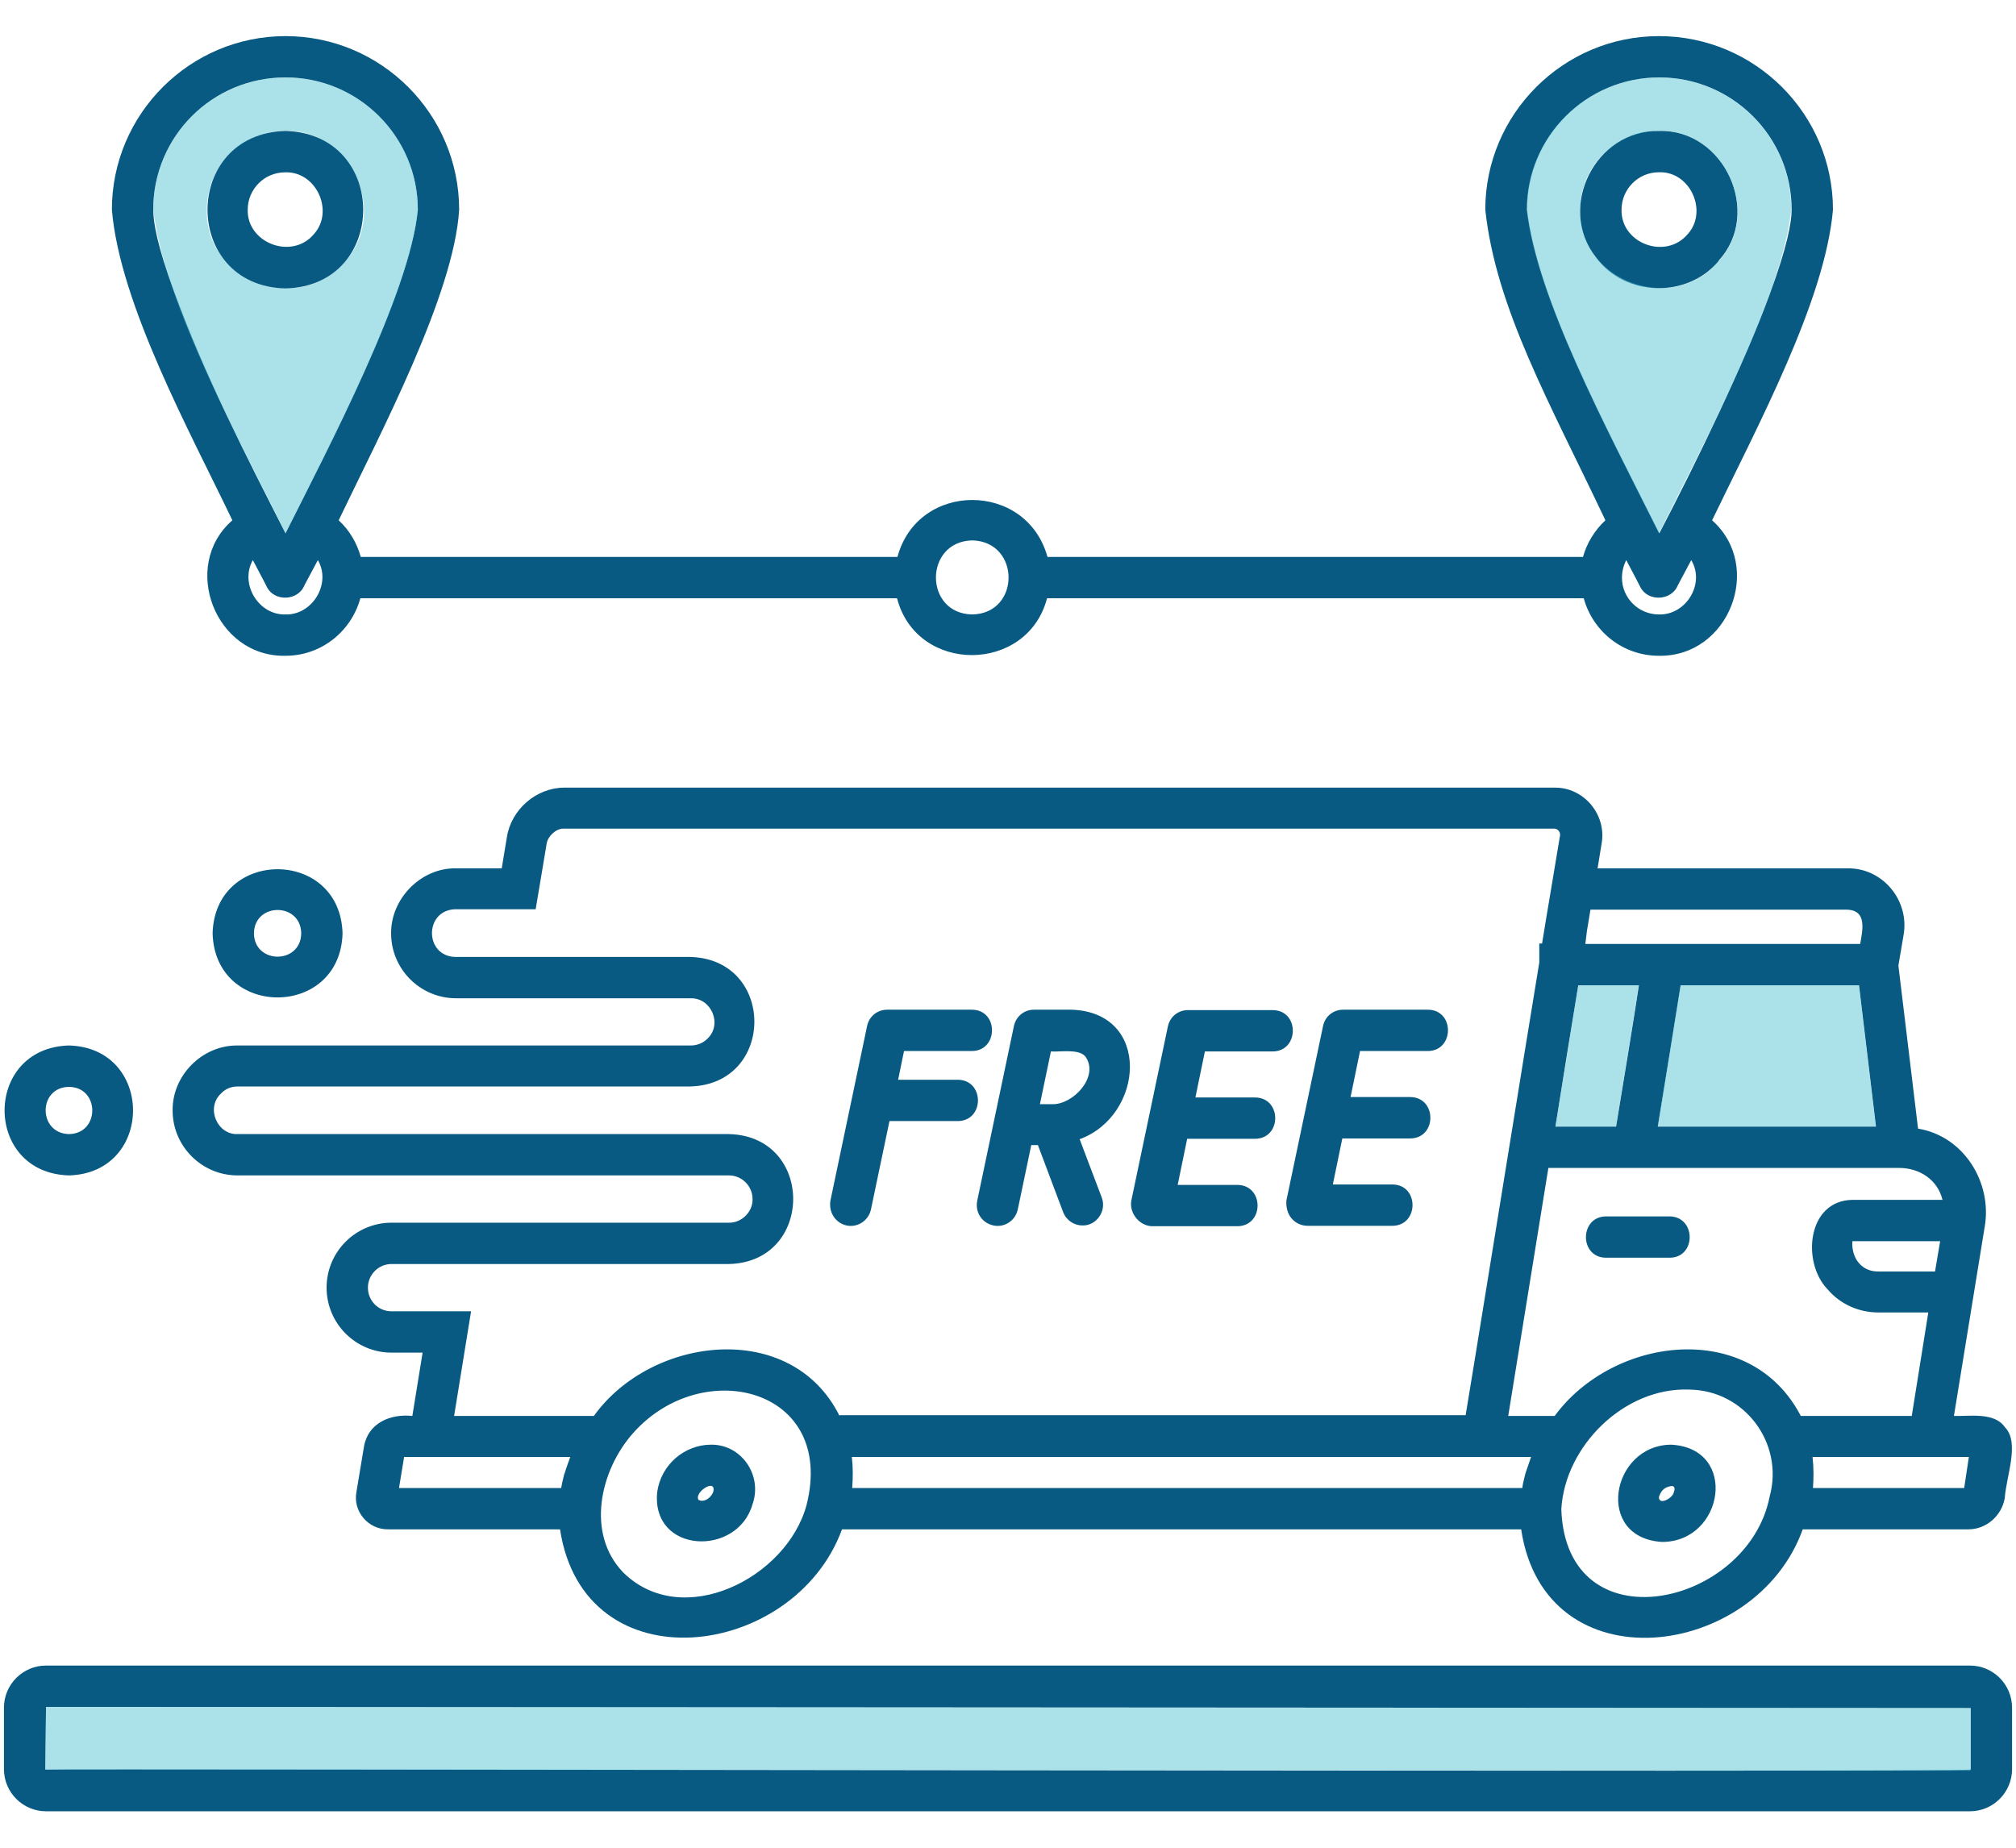 <?xml version="1.0" encoding="UTF-8"?>
<svg xmlns="http://www.w3.org/2000/svg" width="24" height="22" viewBox="0 0 24 22" fill="none">
  <path d="M19.749 1.559C18.994 1.541 18.53 2.473 18.999 3.064C19.346 3.537 20.087 3.556 20.462 3.106V3.101C20.982 2.534 20.527 1.536 19.749 1.559ZM20.096 2.783C19.834 3.101 19.294 2.9 19.304 2.497C19.304 2.253 19.501 2.051 19.749 2.051C20.119 2.037 20.335 2.511 20.096 2.783ZM8.457 17.201C8.148 17.206 7.871 17.436 7.824 17.764C7.749 18.5 8.78 18.542 8.959 17.909C9.08 17.567 8.827 17.192 8.457 17.201ZM8.495 17.745C8.485 17.816 8.387 17.9 8.316 17.858C8.26 17.773 8.509 17.605 8.495 17.745ZM19.895 17.201C19.177 17.206 18.98 18.312 19.787 18.359C20.523 18.359 20.701 17.244 19.895 17.201ZM19.927 17.764C19.923 17.83 19.749 17.933 19.749 17.825C19.768 17.764 19.801 17.708 19.895 17.694C19.941 17.689 19.941 17.731 19.927 17.764ZM19.876 14.483H19.121C18.802 14.483 18.798 14.975 19.121 14.975H19.876C20.195 14.975 20.195 14.487 19.876 14.483ZM0.821 13.995C1.838 13.967 1.838 12.476 0.821 12.448C-0.201 12.476 -0.201 13.967 0.821 13.995ZM0.821 12.941C1.191 12.945 1.191 13.498 0.821 13.503C0.451 13.494 0.451 12.945 0.821 12.941Z" fill="#085A82"></path>
  <path d="M23.866 16.991C23.744 16.812 23.444 16.864 23.261 16.859L23.627 14.609C23.72 14.08 23.378 13.527 22.834 13.438L22.6 11.497L22.661 11.136C22.736 10.723 22.413 10.33 21.991 10.339H19.019L19.066 10.048C19.131 9.702 18.855 9.373 18.508 9.378H6.719C6.386 9.378 6.086 9.636 6.034 9.969L5.973 10.339H5.43C5.013 10.33 4.652 10.7 4.656 11.113C4.656 11.539 5.003 11.886 5.43 11.886H8.223C8.472 11.881 8.603 12.2 8.42 12.369C8.369 12.42 8.298 12.448 8.223 12.448H2.828C2.406 12.444 2.05 12.805 2.055 13.222C2.055 13.648 2.402 13.995 2.828 13.995H8.678C8.833 13.995 8.959 14.122 8.959 14.277C8.964 14.427 8.828 14.562 8.678 14.558H4.661C4.234 14.558 3.888 14.905 3.888 15.331C3.888 15.758 4.234 16.105 4.661 16.105H5.031L4.909 16.859C4.647 16.831 4.38 16.944 4.333 17.225L4.244 17.759C4.197 17.994 4.384 18.214 4.623 18.209H6.667C6.953 20.084 9.452 19.766 10.024 18.209H18.109C18.391 20.089 20.903 19.766 21.461 18.209H23.434C23.645 18.209 23.828 18.05 23.866 17.839C23.884 17.572 24.049 17.173 23.866 16.991ZM18.892 11.084L18.934 10.831H21.986C22.23 10.836 22.174 11.075 22.145 11.239H18.873L18.892 11.084ZM22.333 13.414H19.736C19.764 13.25 19.989 11.853 20.008 11.731H22.131L22.333 13.414ZM18.789 11.731H19.511C19.474 11.989 19.286 13.133 19.239 13.414H18.517C18.583 12.997 18.719 12.148 18.789 11.731ZM6.723 17.539C6.723 17.539 6.723 17.544 6.719 17.544C6.705 17.6 6.691 17.656 6.681 17.717H4.75L4.811 17.347H6.789C6.766 17.413 6.742 17.473 6.723 17.539ZM9.602 17.919C9.367 18.791 8.12 19.419 7.417 18.72C6.972 18.256 7.145 17.502 7.539 17.061C8.364 16.133 9.953 16.526 9.602 17.919ZM9.995 16.859C9.419 15.701 7.75 15.908 7.07 16.859H5.406L5.608 15.613H4.661C4.502 15.613 4.38 15.486 4.38 15.331C4.38 15.177 4.506 15.05 4.661 15.05H8.678C9.695 15.027 9.7 13.527 8.678 13.503H2.828C2.584 13.512 2.448 13.189 2.631 13.02C2.683 12.964 2.753 12.936 2.828 12.936H8.214C9.236 12.912 9.236 11.417 8.214 11.394H5.42C5.05 11.384 5.05 10.836 5.42 10.826H6.377L6.508 10.044C6.522 9.955 6.62 9.866 6.705 9.866H18.494C18.541 9.861 18.587 9.908 18.569 9.964C18.512 10.316 18.414 10.883 18.358 11.234H18.325V11.459L18.161 12.463C18.128 12.659 17.462 16.784 17.448 16.85H9.995V16.859ZM18.161 17.539C18.147 17.6 18.128 17.661 18.123 17.717H10.145C10.155 17.595 10.155 17.469 10.141 17.347H18.227C18.203 17.413 18.184 17.478 18.161 17.539ZM21.067 17.82C20.809 19.133 18.644 19.611 18.587 17.97C18.63 17.216 19.337 16.517 20.106 16.545C20.772 16.55 21.241 17.188 21.067 17.82ZM21.438 16.859C20.837 15.701 19.206 15.908 18.508 16.859H17.955L18.433 13.906H22.609C22.858 13.906 23.069 14.052 23.125 14.286H22.056C21.512 14.291 21.447 15.031 21.756 15.35C21.906 15.528 22.127 15.627 22.366 15.627H22.956L22.759 16.859H21.438ZM23.097 14.778L23.036 15.139H22.366C22.159 15.144 22.038 14.975 22.052 14.778H23.097ZM23.383 17.717H21.583C21.592 17.591 21.592 17.473 21.578 17.347H23.439L23.383 17.717Z" fill="#085A82"></path>
  <path d="M19.509 11.731C19.472 11.989 19.284 13.133 19.238 13.414H18.516C18.586 12.997 18.722 12.148 18.788 11.731H19.509ZM22.331 13.414H19.734C19.762 13.25 19.988 11.853 20.006 11.731H22.13L22.331 13.414Z" fill="#58C6D5" fill-opacity="0.5"></path>
  <path d="M4.078 11.113C4.05 10.095 2.559 10.095 2.531 11.113C2.559 12.13 4.05 12.13 4.078 11.113ZM3.023 11.113C3.028 10.742 3.581 10.742 3.586 11.113C3.581 11.483 3.028 11.483 3.023 11.113ZM10.078 14.591C10.209 14.619 10.341 14.534 10.369 14.398L10.589 13.348H11.4C11.723 13.348 11.723 12.856 11.4 12.856H10.692L10.762 12.514H11.569C11.887 12.514 11.892 12.022 11.569 12.022H10.561C10.444 12.022 10.345 12.102 10.322 12.219L9.886 14.295C9.863 14.436 9.947 14.562 10.078 14.591ZM13.72 14.6H14.728C15.052 14.6 15.052 14.108 14.728 14.108H14.02L14.133 13.559H14.939C15.262 13.559 15.262 13.067 14.939 13.067H14.231L14.344 12.519H15.15C15.469 12.519 15.473 12.027 15.15 12.027H14.142C14.025 12.027 13.927 12.106 13.903 12.223L13.467 14.3C13.444 14.45 13.57 14.6 13.72 14.6ZM15.375 14.506C15.422 14.562 15.492 14.595 15.567 14.595H16.575C16.894 14.595 16.898 14.103 16.575 14.103H15.867L15.98 13.555H16.786C17.109 13.555 17.109 13.062 16.786 13.062H16.078L16.191 12.514H16.997C17.316 12.514 17.32 12.022 16.997 12.022H15.989C15.872 12.022 15.773 12.102 15.75 12.219L15.314 14.295C15.309 14.375 15.328 14.45 15.375 14.506ZM11.827 14.591C11.958 14.619 12.089 14.534 12.117 14.398L12.277 13.634H12.356L12.656 14.431C12.694 14.53 12.787 14.591 12.886 14.591C13.055 14.595 13.177 14.417 13.116 14.258L12.853 13.564C13.622 13.283 13.711 12.055 12.759 12.022H12.309C12.192 12.022 12.094 12.102 12.07 12.219L11.634 14.295C11.606 14.436 11.691 14.562 11.827 14.591ZM12.511 12.519C12.619 12.528 12.858 12.481 12.928 12.589C13.083 12.828 12.769 13.156 12.525 13.147H12.38L12.511 12.519ZM23.452 19.831H0.548C0.272 19.831 0.047 20.056 0.047 20.333V21.064C0.047 21.341 0.272 21.566 0.548 21.566H23.452C23.728 21.566 23.953 21.341 23.953 21.064V20.333C23.953 20.056 23.728 19.831 23.452 19.831ZM23.461 21.069C23.475 21.106 0.544 21.055 0.539 21.069L0.548 20.323L23.461 20.337V21.069Z" fill="#085A82"></path>
  <path d="M23.461 20.337V21.069C23.461 21.078 23.456 21.083 23.452 21.083L0.539 21.069L0.548 20.323L23.461 20.337Z" fill="#58C6D5" fill-opacity="0.5"></path>
  <path d="M19.749 0.43C18.61 0.43 17.682 1.358 17.682 2.497C17.809 3.673 18.451 4.798 19.112 6.195C18.985 6.312 18.891 6.467 18.845 6.631H12.47C12.221 5.727 10.927 5.727 10.684 6.631H4.295C4.248 6.463 4.159 6.312 4.032 6.195C4.52 5.173 5.405 3.509 5.466 2.497C5.466 1.358 4.538 0.43 3.399 0.43C2.26 0.43 1.332 1.358 1.332 2.497C1.426 3.627 2.279 5.173 2.766 6.195C2.143 6.739 2.565 7.827 3.399 7.808C3.826 7.808 4.182 7.517 4.29 7.123H10.679C10.913 8.028 12.23 8.023 12.465 7.123H18.854C18.962 7.517 19.318 7.808 19.749 7.808C20.584 7.822 21.001 6.744 20.382 6.195C20.926 5.066 21.727 3.58 21.821 2.497C21.821 1.358 20.893 0.43 19.749 0.43ZM2.073 3.472C1.866 2.914 1.824 2.633 1.824 2.497C1.824 1.625 2.527 0.922 3.399 0.922C4.271 0.922 4.974 1.63 4.974 2.497C4.88 3.491 3.905 5.338 3.399 6.35C2.921 5.412 2.443 4.48 2.073 3.472ZM3.399 7.316C3.076 7.325 2.851 6.95 3.01 6.669C3.118 6.87 3.179 6.992 3.179 6.992C3.268 7.166 3.549 7.156 3.624 6.969C3.676 6.87 3.727 6.777 3.784 6.669C3.948 6.95 3.718 7.325 3.399 7.316ZM11.574 7.316C10.998 7.306 10.998 6.448 11.574 6.434C12.151 6.448 12.151 7.306 11.574 7.316ZM19.749 7.316C19.506 7.316 19.309 7.119 19.309 6.88C19.309 6.805 19.327 6.734 19.36 6.669C19.468 6.87 19.529 6.992 19.529 6.992C19.618 7.166 19.899 7.156 19.974 6.969C20.026 6.87 20.077 6.777 20.134 6.669C20.302 6.95 20.073 7.325 19.749 7.316ZM21.062 3.519C20.776 4.302 20.195 5.506 19.754 6.35C19.112 5.066 18.301 3.556 18.179 2.497C18.179 1.63 18.882 0.922 19.754 0.922C20.621 0.922 21.329 1.625 21.329 2.497C21.329 2.638 21.282 2.928 21.062 3.519Z" fill="#085A82"></path>
  <path d="M19.749 0.922C18.882 0.922 18.174 1.63 18.174 2.497C18.296 3.556 19.107 5.066 19.749 6.35C20.298 5.248 21.216 3.533 21.324 2.497C21.329 1.625 20.621 0.922 19.749 0.922ZM20.466 3.102C20.466 3.106 20.466 3.106 20.466 3.102C19.923 3.763 18.793 3.35 18.812 2.497C18.812 1.981 19.234 1.559 19.749 1.559C20.527 1.536 20.982 2.534 20.466 3.102ZM3.399 0.922C2.527 0.922 1.824 1.625 1.824 2.497C1.96 3.636 2.865 5.263 3.399 6.35C3.905 5.338 4.885 3.491 4.974 2.497C4.974 1.625 4.266 0.922 3.399 0.922ZM4.116 3.102C3.577 3.767 2.438 3.35 2.462 2.497C2.462 1.981 2.884 1.559 3.399 1.559C4.173 1.536 4.627 2.53 4.116 3.102Z" fill="#58C6D5" fill-opacity="0.5"></path>
  <path d="M3.399 1.559C2.161 1.592 2.161 3.406 3.399 3.434C4.632 3.406 4.632 1.592 3.399 1.559ZM3.741 2.783C3.479 3.102 2.939 2.895 2.949 2.497C2.949 2.253 3.146 2.052 3.394 2.052C3.764 2.038 3.98 2.511 3.741 2.783Z" fill="#085A82"></path>
</svg>

